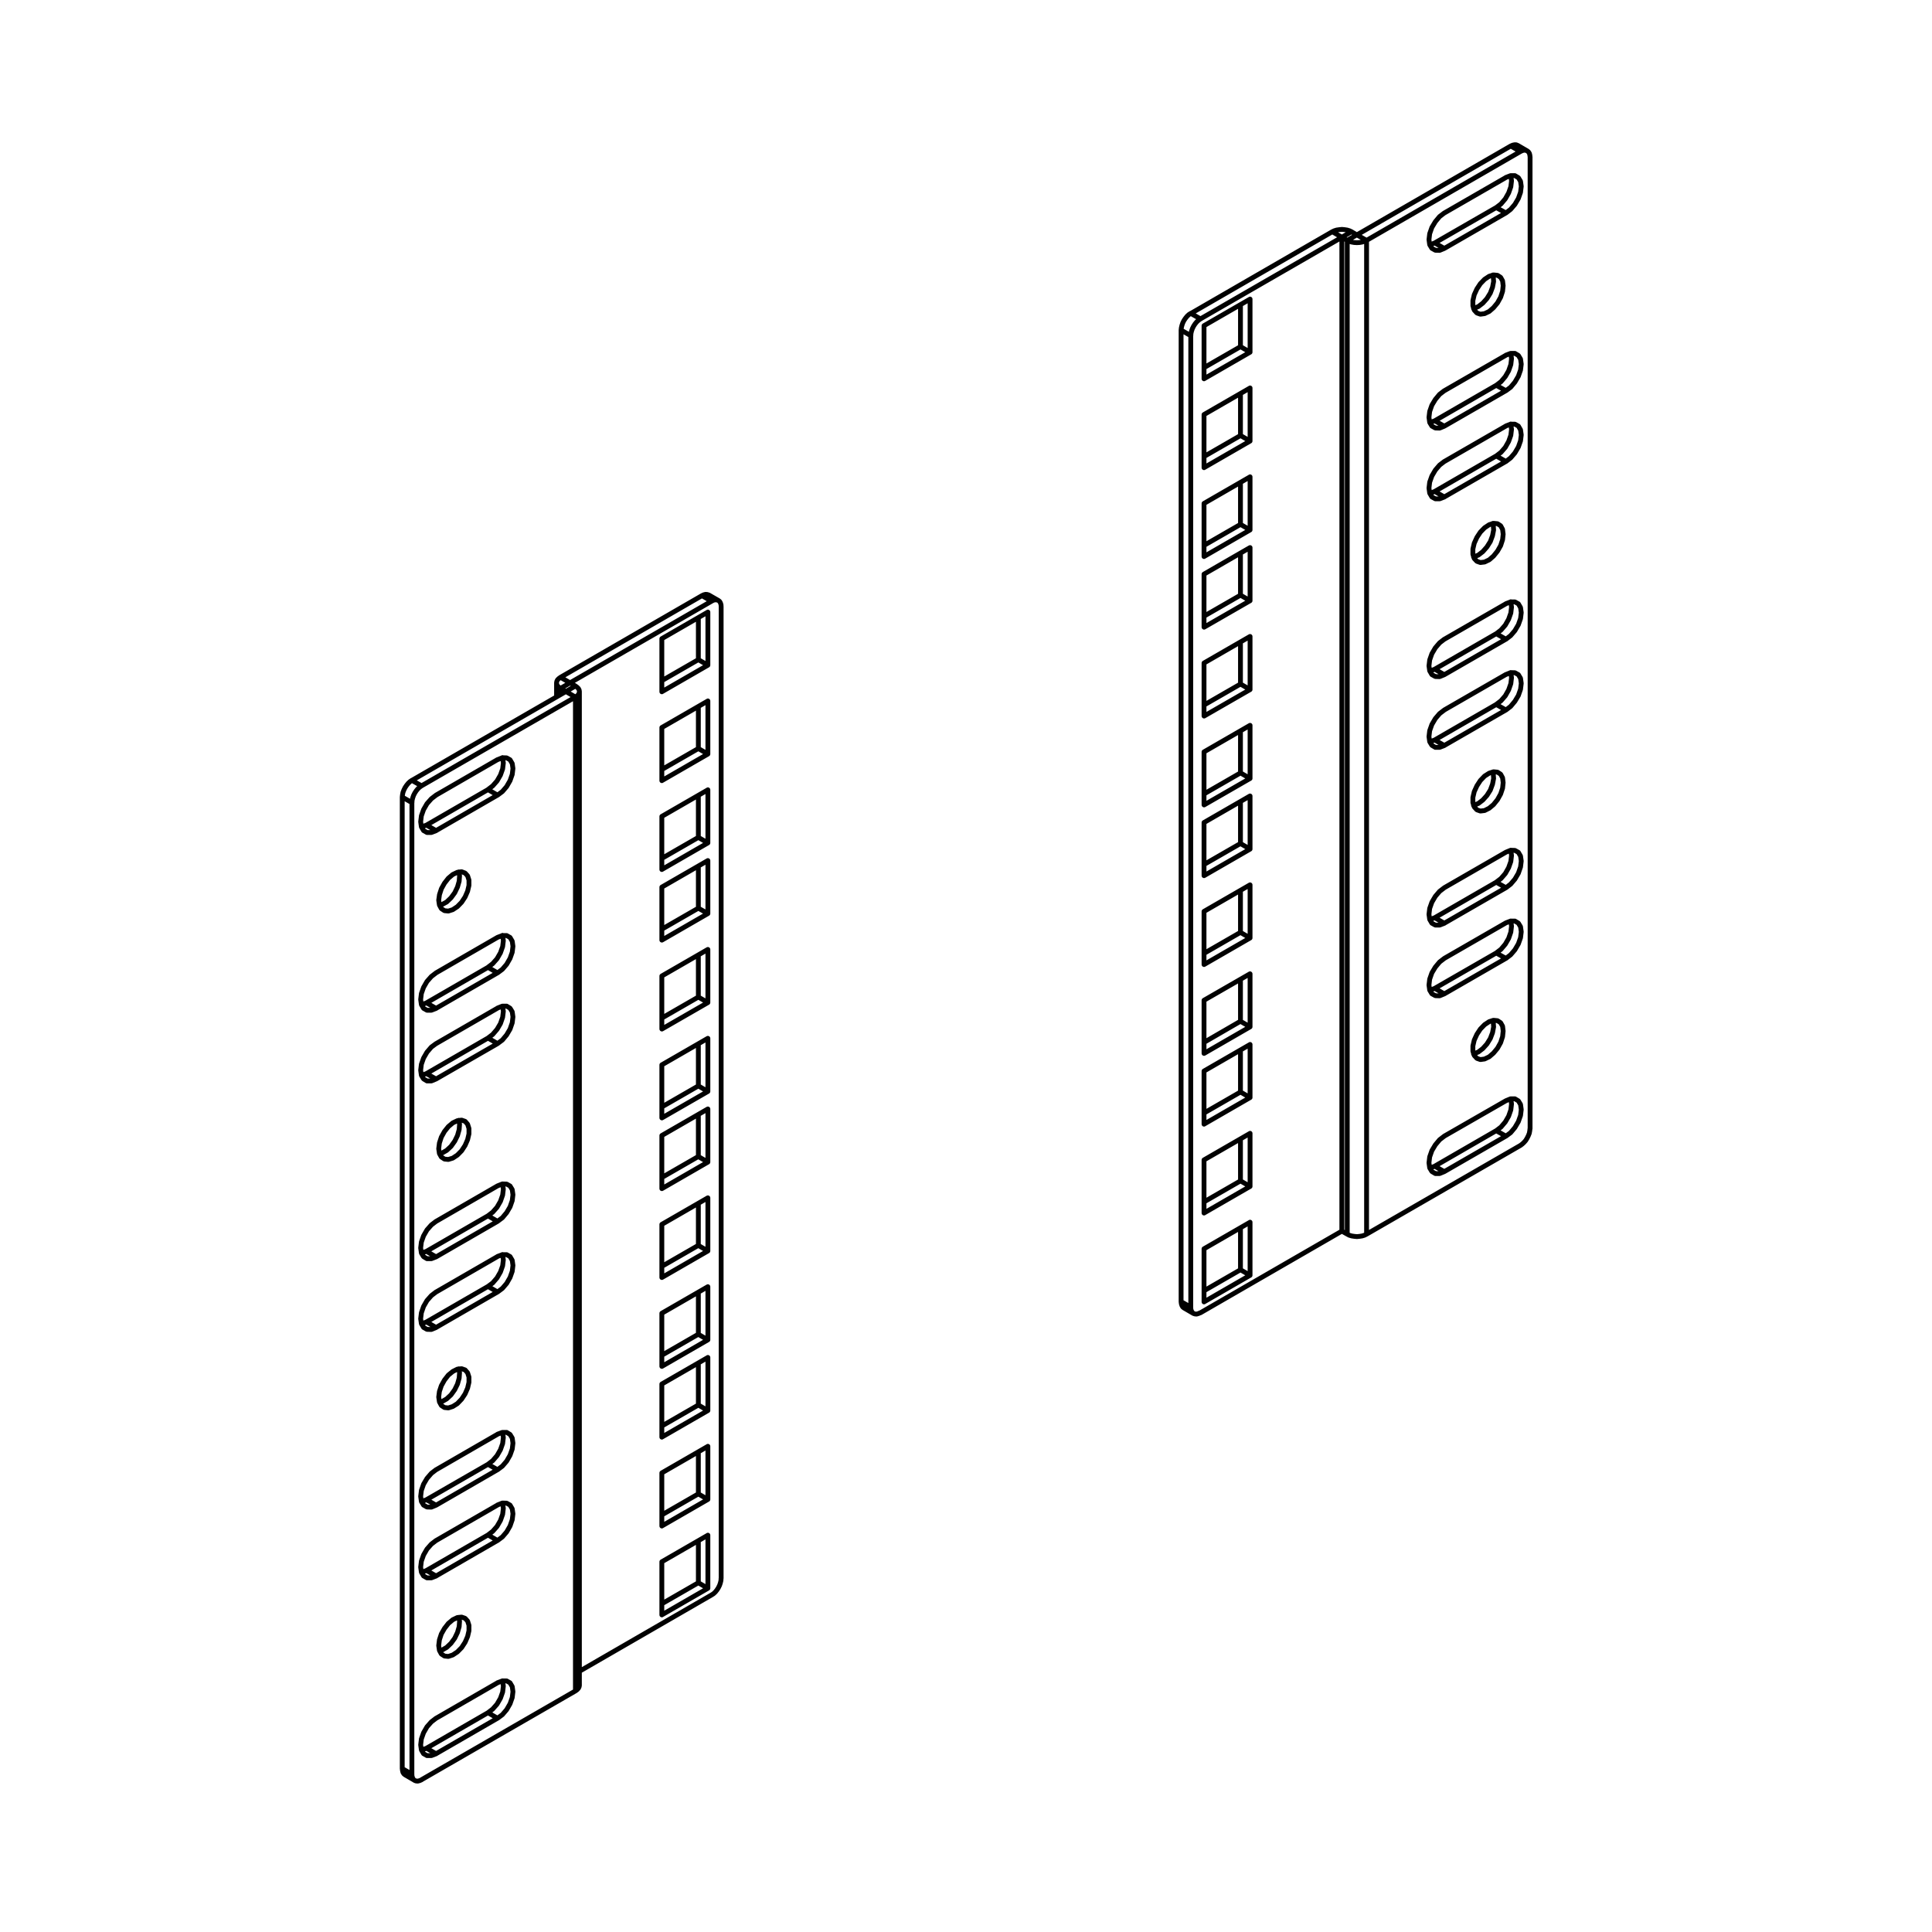 <?xml version="1.0" encoding="utf-8"?>
<!-- Generator: Adobe Illustrator 27.9.5, SVG Export Plug-In . SVG Version: 9.03 Build 54986)  -->
<svg version="1.2" baseProfile="tiny" id="Layer_1" xmlns="http://www.w3.org/2000/svg" xmlns:xlink="http://www.w3.org/1999/xlink"
	 x="0px" y="0px" viewBox="0 0 300 300" overflow="visible" xml:space="preserve">
<path fill="none" stroke="#010101" stroke-width="0.75" stroke-linecap="round" stroke-linejoin="round" stroke-miterlimit="10" d="
	M88.52,106.03L88.52,106.03 M87.04,107.85v-0.96 M87.87,107.38L87.87,107.38 M232.34,175.57l0.73-0.56l0.67-0.79l0.52-0.9l0.34-0.97
	l0.11-0.92l-0.11-0.79v-0.02 M222.79,181.08l9.54-5.51 M233.84,176.42l-1.5-0.84 M222.02,181.37h0.04l0.73-0.28 M224.27,181.93
	l-1.48-0.84 M228.81,163.65l0.06-0.02l0.69-0.28 M229.56,163.35l0.69-0.53l0.64-0.71l0.53-0.86l0.34-0.9l0.17-0.9l-0.06-0.77
	l-0.06-0.23 M232.34,147.97l0.73-0.56l0.67-0.79l0.52-0.9l0.34-0.98l0.11-0.92l-0.11-0.79v-0.02 M222.79,153.47l9.54-5.49
	 M233.84,148.82l-1.5-0.84 M232.34,136.98l0.73-0.56l0.67-0.77l0.52-0.92l0.34-0.96l0.11-0.92l-0.11-0.79v-0.04 M222.02,153.77h0.04
	l0.73-0.3 M224.27,154.33l-1.48-0.86 M192.62,190.65v6.52 M192.62,197.17l-5.66,3.26 M194.11,198.03l-1.48-0.86 M222.79,142.5
	l9.54-5.51 M233.84,137.85l-1.5-0.86 M183.85,203.1L183.85,203.1l-0.19-0.15l-0.13-0.22l-0.09-0.28l-0.04-0.32 M222.02,142.8
	l0.04-0.02l0.73-0.28 M224.27,143.36l-1.48-0.86 M192.62,176.85v6.52 M192.62,183.37l-5.66,3.26 M194.11,184.23l-1.48-0.86
	 M228.81,125.06l0.06-0.02l0.69-0.28 M229.56,124.76l0.69-0.53l0.64-0.71l0.53-0.84l0.34-0.92l0.17-0.88l-0.06-0.79l-0.06-0.22
	 M232.34,109.38l0.73-0.56l0.67-0.77l0.52-0.92l0.34-0.97l0.11-0.92l-0.11-0.77v-0.04 M192.62,163.05v6.53 M192.62,169.57
	l-5.66,3.26 M194.11,170.43l-1.48-0.86 M222.79,114.9l9.54-5.51 M233.84,110.25l-1.5-0.86 M232.34,98.4l0.73-0.56l0.67-0.77
	l0.52-0.92l0.34-0.96l0.11-0.92l-0.11-0.79v-0.04 M222.02,115.2l0.04-0.02l0.73-0.28 M224.27,115.76l-1.48-0.86 M192.62,152.06v6.53
	 M192.62,158.58l-5.66,3.28 M194.11,159.45l-1.48-0.86 M222.79,103.91l9.54-5.51 M233.84,99.26l-1.5-0.86 M222.02,104.21h0.04
	l0.73-0.3 M224.27,104.77l-1.48-0.86 M192.62,138.26v6.53 M192.62,144.78l-5.66,3.26 M194.11,145.65l-1.48-0.86 M228.81,86.47h0.06
	l0.69-0.28 M229.56,86.19l0.69-0.53l0.64-0.73l0.53-0.84l0.34-0.92l0.17-0.88l-0.06-0.79l-0.06-0.23 M232.34,70.8l0.73-0.56
	l0.67-0.77l0.52-0.92l0.34-0.96l0.11-0.92l-0.11-0.79v-0.04 M192.62,124.46v6.52 M192.62,130.98l-5.66,3.26 M194.11,131.85
	l-1.48-0.86 M222.79,76.31l9.54-5.51 M233.84,71.66l-1.5-0.86 M232.34,59.83l0.73-0.56l0.67-0.79l0.52-0.9l0.34-0.97l0.11-0.92
	l-0.11-0.79v-0.02 M222.02,76.61h0.04l0.73-0.3 M224.27,77.17l-1.48-0.86 M192.62,113.49v6.52 M192.62,120.02l-5.66,3.26
	 M194.11,120.88l-1.48-0.86 M222.79,65.34l9.54-5.51 M233.84,60.67l-1.5-0.84 M222.02,65.62h0.04l0.73-0.28 M224.27,66.18
	l-1.48-0.84 M192.62,99.69v6.52 M192.62,106.22l-5.66,3.26 M194.11,107.08l-1.48-0.86 M228.81,47.9l0.06-0.02l0.69-0.28
	 M229.56,47.6l0.69-0.53l0.64-0.71l0.53-0.86l0.34-0.9l0.17-0.9l-0.06-0.77l-0.06-0.23 M232.34,32.23l0.73-0.56l0.67-0.79l0.52-0.92
	l0.34-0.96l0.11-0.92l-0.11-0.79v-0.02 M234.59,22.67l0.3-0.13l0.28-0.06h0.26l0.22,0.09 M192.62,85.89v6.53 M192.62,92.42
	l-5.66,3.26 M194.11,93.28l-1.48-0.86 M222.79,37.72l9.54-5.49 M233.84,33.07l-1.5-0.84 M222.02,38.02h0.04l0.73-0.3 M224.27,38.58
	l-1.48-0.86 M192.62,74.9v6.53 M192.62,81.43l-5.66,3.26 M194.11,82.29l-1.48-0.86 M209.86,35.98l-0.32-0.15l-0.36-0.11l-0.39-0.06
	l-0.41-0.04l-0.41,0.04l-0.41,0.06l-0.36,0.11l-0.32,0.15 M208.36,191.17L208.36,191.17h0.02 M208.37,36.84L208.37,36.84h-0.02
	 M236.09,23.53l-1.5-0.86 M210.7,36.47l23.89-13.8 M233.41,82.95l-0.09-0.75l-0.3-0.56l-0.49-0.32l-0.62-0.06l-0.67,0.22l-0.71,0.47
	l-0.66,0.68l-0.54,0.82l-0.41,0.9l-0.21,0.9v0.82l0.21,0.66l0.41,0.43l0.54,0.19l0.66-0.08l0.71-0.34l0.67-0.58l0.62-0.77l0.49-0.86
	l0.3-0.92L233.41,82.95 M224.27,148.82l-0.73,0.56l-0.66,0.79l-0.54,0.9l-0.34,0.97l-0.11,0.92l0.11,0.79l0.34,0.56l0.54,0.3
	l0.66,0.02l0.73-0.3 M233.84,143.3l-9.56,5.51 M233.84,148.82l0.73-0.56l0.66-0.77l0.54-0.92l0.34-0.96l0.11-0.92l-0.11-0.79
	l-0.34-0.56l-0.54-0.32h-0.66l-0.73,0.28 M224.27,154.33l9.56-5.51 M224.27,110.25l-0.73,0.56l-0.66,0.77l-0.54,0.92l-0.34,0.96
	l-0.11,0.92l0.11,0.79l0.34,0.56l0.54,0.32h0.66l0.73-0.28 M233.84,104.73l-9.56,5.51 M233.84,110.25l0.73-0.56l0.66-0.79l0.54-0.9
	l0.34-0.97l0.11-0.92l-0.11-0.79l-0.34-0.56l-0.54-0.3l-0.66-0.02l-0.73,0.3 M224.27,115.76l9.56-5.51 M224.27,71.66l-0.73,0.56
	l-0.66,0.77l-0.54,0.92l-0.34,0.96l-0.11,0.92l0.11,0.79l0.34,0.58l0.54,0.3h0.66l0.73-0.28 M233.84,66.15l-9.56,5.51 M233.84,71.66
	l0.73-0.56l0.66-0.77l0.54-0.92l0.34-0.96l0.11-0.92l-0.11-0.79l-0.34-0.58l-0.54-0.3h-0.66l-0.73,0.28 M224.27,77.17l9.56-5.51
	 M233.41,44.36l-0.09-0.75l-0.3-0.54l-0.49-0.32l-0.62-0.06l-0.67,0.21l-0.71,0.47l-0.66,0.68l-0.54,0.82l-0.41,0.9l-0.21,0.9v0.82
	l0.21,0.66l0.41,0.45l0.54,0.19l0.66-0.09l0.71-0.34l0.67-0.58l0.62-0.75l0.49-0.88l0.3-0.92L233.41,44.36 M224.27,60.67l-0.73,0.56
	l-0.66,0.79l-0.54,0.9l-0.34,0.97l-0.11,0.92l0.11,0.79l0.34,0.56l0.54,0.3l0.66,0.02l0.73-0.3 M233.84,55.16l-9.56,5.51
	 M233.84,60.67l0.73-0.54l0.66-0.79l0.54-0.92l0.34-0.96l0.11-0.92l-0.11-0.79l-0.34-0.56l-0.54-0.32h-0.66l-0.73,0.28
	 M224.27,66.18l9.56-5.51 M237.59,24.39v150.86 M237.59,24.39l-0.04-0.32l-0.07-0.26l-0.15-0.23l-0.19-0.15l-0.22-0.09l-0.26-0.02
	l-0.28,0.07l-0.28,0.13 M212.2,37.33l23.89-13.8 M236.09,177.86l-23.89,13.78 M236.09,177.86l0.28-0.21l0.28-0.26l0.26-0.3
	l0.22-0.36l0.19-0.38l0.15-0.38l0.07-0.38l0.04-0.36 M224.27,33.07l-0.73,0.56l-0.66,0.79l-0.54,0.9l-0.34,0.97l-0.11,0.92
	l0.11,0.79l0.34,0.56l0.54,0.3l0.66,0.02l0.73-0.3 M233.84,27.56l-9.56,5.51 M233.84,33.07l0.73-0.56l0.66-0.77l0.54-0.92l0.34-0.96
	l0.11-0.92l-0.11-0.79l-0.34-0.56l-0.54-0.32h-0.66l-0.73,0.28 M224.27,38.58l9.56-5.51 M224.27,99.26l-0.73,0.56l-0.66,0.77
	l-0.54,0.92l-0.34,0.97l-0.11,0.92l0.11,0.77l0.34,0.58l0.54,0.3l0.66,0.02l0.73-0.3 M233.84,93.75l-9.56,5.51 M233.84,99.26
	l0.73-0.56l0.66-0.77l0.54-0.92l0.34-0.96l0.11-0.92l-0.11-0.79l-0.34-0.58l-0.54-0.3h-0.66l-0.73,0.28 M224.27,104.77l9.56-5.51
	 M224.27,137.85l-0.73,0.56l-0.66,0.77l-0.54,0.92l-0.34,0.96l-0.11,0.92l0.11,0.79l0.34,0.58l0.54,0.3h0.66l0.73-0.28
	 M233.84,132.33l-9.56,5.51 M233.84,137.85l0.73-0.56l0.66-0.77l0.54-0.92l0.34-0.98l0.11-0.92l-0.11-0.77l-0.34-0.58l-0.54-0.3
	l-0.66-0.02l-0.73,0.3 M224.27,143.36l9.56-5.51 M224.27,176.42l-0.73,0.56l-0.66,0.79l-0.54,0.9l-0.34,0.97l-0.11,0.92l0.11,0.79
	l0.34,0.56l0.54,0.32h0.66l0.73-0.3 M233.84,170.92l-9.56,5.49 M233.84,176.42l0.73-0.54l0.66-0.79l0.54-0.92l0.34-0.96l0.11-0.92
	l-0.11-0.79l-0.34-0.56l-0.54-0.32h-0.66l-0.73,0.3 M224.27,181.93l9.56-5.51 M233.41,121.53l-0.09-0.75l-0.3-0.56l-0.49-0.32
	l-0.62-0.06l-0.67,0.22l-0.71,0.45l-0.66,0.69l-0.54,0.83l-0.41,0.9l-0.21,0.9v0.81l0.21,0.66l0.41,0.45l0.54,0.19l0.66-0.08
	l0.71-0.36l0.67-0.56l0.62-0.77l0.49-0.88l0.3-0.9L233.41,121.53 M233.41,160.1l-0.09-0.75l-0.3-0.54l-0.49-0.32l-0.62-0.06
	l-0.67,0.21l-0.71,0.47l-0.66,0.68l-0.54,0.82l-0.41,0.9l-0.21,0.9v0.82l0.21,0.66l0.41,0.45l0.54,0.19l0.66-0.09l0.71-0.34
	l0.67-0.58l0.62-0.75l0.49-0.88l0.3-0.92L233.41,160.1 M208.37,36.84v154.33 M209.2,191.64l-0.83-0.47 M208.37,36.84l0.83,0.49
	 M209.86,35.98l0.82,0.49 M208.37,36.84l1.48-0.86 M192.62,61.1v6.53 M192.62,67.63l-5.66,3.26 M194.11,68.49l-1.48-0.86
	 M209.2,191.64l0.32,0.17l0.38,0.11l0.39,0.06l0.41,0.04l0.41-0.04l0.39-0.06l0.36-0.11l0.34-0.17 M212.2,37.33v154.31 M209.2,37.33
	v154.31 M212.2,37.33l-1.5-0.86 M210.7,36.47L210.7,36.47h-0.02 M209.2,37.33l1.48-0.86 M212.2,37.33l-0.34,0.15l-0.36,0.11
	l-0.39,0.07l-0.41,0.02l-0.41-0.02l-0.39-0.07l-0.38-0.11l-0.32-0.15 M192.62,47.3v6.53 M192.62,53.83l-5.66,3.26 M194.11,54.69
	l-1.48-0.86 M184.92,48.67l21.96-12.69 M208.36,36.84l-1.48-0.86 M183.4,202.12V51.26 M183.4,202.12l1.5,0.86 M184.9,52.12
	l-1.5-0.86 M184.92,48.67l1.48,0.84 M183.4,51.26l0.04-0.36l0.09-0.38l0.13-0.38l0.19-0.38l0.23-0.34l0.26-0.32l0.28-0.26l0.3-0.19
	 M208.36,36.84v154.33 M186.4,49.52l21.96-12.67 M186.4,49.52l-0.3,0.21l-0.28,0.26l-0.26,0.32l-0.22,0.34l-0.19,0.38l-0.13,0.38
	l-0.09,0.38l-0.02,0.36 M184.9,202.98V52.12 M184.9,202.98l0.02,0.32l0.09,0.28l0.13,0.21l0.19,0.17l0.22,0.07l0.26,0.02l0.28-0.08
	l0.3-0.13 M208.36,191.17l-21.96,12.68 M194.11,189.78v8.25 M194.11,198.03l-7.14,4.12 M186.96,202.16v-8.25 M186.96,193.91
	l7.14-4.12 M194.11,151.22v8.23 M194.11,159.45l-7.14,4.12 M186.96,163.57v-8.25 M186.96,155.32l7.14-4.11 M194.11,162.18v8.25
	 M194.11,170.43l-7.14,4.12 M186.96,174.56v-8.25 M186.96,166.31l7.14-4.12 M194.11,123.6v8.25 M194.11,131.85l-7.14,4.12
	 M186.96,135.97v-8.25 M186.96,127.72l7.14-4.12 M194.11,175.98v8.25 M194.11,184.23l-7.14,4.12 M186.96,188.36v-8.25
	 M186.96,180.11l7.14-4.12 M194.11,137.4v8.25 M194.11,145.65l-7.14,4.12 M186.96,149.77v-8.25 M186.96,141.52l7.14-4.12
	 M186.96,50.57l7.14-4.12 M194.11,46.44v8.25 M194.11,54.69l-7.14,4.12 M186.96,58.82v-8.25 M186.96,78.17l7.14-4.12 M194.11,74.04
	v8.25 M194.11,82.29l-7.14,4.12 M186.96,86.42v-8.25 M186.96,64.37l7.14-4.12 M194.11,60.24v8.25 M194.11,68.49l-7.14,4.12
	 M186.96,72.62v-8.25 M186.96,102.95l7.14-4.12 M194.11,98.83v8.25 M194.11,107.08l-7.14,4.11 M186.96,111.18v-8.23 M186.96,89.15
	l7.14-4.12 M194.11,85.03v8.25 M194.11,93.28l-7.14,4.11 M186.96,97.38v-8.23 M186.96,116.75l7.14-4.12 M194.11,112.63v8.25
	 M194.11,120.88l-7.14,4.11 M186.96,124.98v-8.23 M108.44,239.25v6.53 M108.44,245.77l-5.66,3.26 M109.92,246.63l-1.48-0.86
	 M108.44,225.45v6.53 M108.44,231.97l-5.66,3.26 M109.92,232.83l-1.48-0.86 M108.44,211.65v6.52 M108.44,218.17l-5.66,3.26
	 M109.92,219.03l-1.48-0.86 M108.44,200.66v6.52 M108.44,207.18l-5.66,3.26 M109.92,208.05l-1.48-0.86 M75.77,265.95l0.73-0.56
	l0.68-0.77l0.53-0.92l0.34-0.96l0.11-0.92l-0.11-0.79L78.02,261 M66.23,271.46l9.54-5.51 M77.26,266.81l-1.48-0.86 M62.91,275.6
	L62.91,275.6l-0.19-0.15l-0.15-0.23l-0.07-0.28l-0.04-0.32 M108.44,186.86v6.53 M108.44,193.38l-5.66,3.26 M109.92,194.25
	l-1.48-0.86 M65.46,271.76h0.02l0.75-0.3 M67.71,272.32l-1.48-0.86 M68.26,256.33l0.39-0.11l0.71-0.41l0.67-0.64l0.58-0.79l0.43-0.9
	l0.26-0.9l0.06-0.84l-0.11-0.6 M108.44,173.06v6.53 M108.44,179.58l-5.66,3.26 M109.92,180.45l-1.48-0.86 M75.77,238.35l0.73-0.56
	l0.68-0.77l0.53-0.92l0.34-0.96l0.11-0.92l-0.11-0.79l-0.02-0.04 M66.23,243.86l9.54-5.51 M77.26,239.21l-1.48-0.86 M108.44,162.09
	v6.53 M108.44,168.62l-5.66,3.26 M109.92,169.48l-1.48-0.86 M75.77,227.38l0.73-0.56l0.68-0.79l0.53-0.92l0.34-0.96l0.11-0.92
	l-0.11-0.79l-0.02-0.02 M65.46,244.16h0.02l0.75-0.3 M67.71,244.72l-1.48-0.86 M66.23,232.87l9.54-5.49 M77.26,228.22l-1.48-0.84
	 M108.44,148.29v6.53 M108.44,154.82l-5.66,3.26 M109.92,155.68l-1.48-0.86 M65.46,233.17h0.02l0.75-0.3 M67.71,233.73l-1.48-0.86
	 M68.26,217.74l0.39-0.11l0.71-0.41l0.67-0.62l0.58-0.81l0.43-0.88l0.26-0.92l0.06-0.84l-0.11-0.6 M108.44,134.49v6.52
	 M108.44,141.02l-5.66,3.26 M109.92,141.86l-1.48-0.84 M75.77,199.76l0.73-0.54l0.68-0.79l0.53-0.92l0.34-0.96l0.11-0.92l-0.11-0.79
	l-0.02-0.04 M66.23,205.27l9.54-5.51 M77.26,200.62l-1.48-0.86 M108.44,123.5v6.52 M108.44,130.03l-5.66,3.26 M109.92,130.89
	l-1.48-0.86 M75.77,188.79l0.73-0.56l0.68-0.77l0.53-0.92l0.34-0.97l0.11-0.92l-0.11-0.77l-0.02-0.04 M65.46,205.57h0.02l0.75-0.3
	 M67.71,206.13l-1.48-0.86 M66.23,194.3l9.54-5.51 M77.26,189.65l-1.48-0.86 M108.44,109.7v6.53 M108.44,116.23l-5.66,3.26
	 M109.92,117.09l-1.48-0.86 M65.46,194.6l0.02-0.02l0.75-0.28 M67.71,195.17l-1.48-0.86 M68.26,179.17l0.39-0.13l0.71-0.41
	l0.67-0.62l0.58-0.81l0.43-0.88l0.26-0.92l0.06-0.84l-0.11-0.6 M108.44,95.9v6.53 M108.44,102.43l-5.66,3.26 M109.92,103.29
	l-1.48-0.86 M109,92.49l0.28-0.13l0.28-0.07l0.26,0.02l0.22,0.08 M75.77,161.19l0.73-0.56l0.68-0.79l0.53-0.9l0.34-0.98l0.11-0.92
	l-0.11-0.79l-0.02-0.02 M66.23,166.7l9.54-5.51 M77.26,162.05l-1.48-0.86 M75.77,150.2l0.73-0.56l0.68-0.77l0.53-0.92l0.34-0.96
	l0.11-0.92l-0.11-0.79l-0.02-0.04 M65.46,167l0.02-0.02l0.75-0.28 M67.71,167.55l-1.48-0.84 M66.23,155.72l9.54-5.51 M77.26,151.07
	l-1.48-0.86 M110.48,247.67l-20.51,11.85 M110.48,247.67l0.3-0.19l0.28-0.26l0.26-0.32l0.22-0.34l0.19-0.38l0.13-0.38l0.09-0.38
	l0.02-0.36 M111.98,94.22v150.86 M111.98,94.22l-0.02-0.32l-0.09-0.28l-0.13-0.23l-0.19-0.15l-0.22-0.08l-0.26-0.02l-0.28,0.06
	l-0.3,0.15 M102.77,107.42v-8.25 M102.77,99.17l7.14-4.12 M109.92,95.04v8.25 M109.92,103.29l-7.14,4.12 M102.77,145.98v-8.23
	 M102.77,137.75l7.14-4.12 M109.92,133.63v8.23 M109.92,141.86l-7.14,4.12 M102.77,135.02v-8.25 M102.77,126.77l7.14-4.12
	 M109.92,122.64v8.25 M109.92,130.89l-7.14,4.12 M102.77,173.58v-8.23 M102.77,165.35l7.14-4.12 M109.92,161.23v8.25 M109.92,169.48
	l-7.14,4.11 M102.77,121.22v-8.25 M102.77,112.97l7.14-4.12 M109.92,108.84v8.25 M109.92,117.09l-7.14,4.12 M102.77,159.78v-8.23
	 M102.77,151.55l7.14-4.12 M109.92,147.43v8.25 M109.92,155.68l-7.14,4.11 M109.92,246.63l-7.14,4.12 M102.77,250.76v-8.25
	 M102.77,242.51l7.14-4.12 M109.92,238.38v8.25 M109.92,219.03l-7.14,4.12 M102.77,223.16v-8.25 M102.77,214.91l7.14-4.12
	 M109.92,210.78v8.25 M109.92,232.83l-7.14,4.12 M102.77,236.96v-8.25 M102.77,228.71l7.14-4.12 M109.92,224.58v8.25 M109.92,194.25
	l-7.14,4.12 M102.77,198.37v-8.25 M102.77,190.12l7.14-4.12 M109.92,186v8.25 M109.92,208.05l-7.14,4.12 M102.77,212.17v-8.25
	 M102.77,203.92l7.14-4.12 M109.92,199.8v8.25 M109.92,180.45l-7.14,4.12 M102.77,184.57v-8.25 M102.77,176.32l7.14-4.12
	 M109.92,172.2v8.25 M87.04,105.17L109,92.49 M88.52,106.03l21.96-12.67 M110.48,93.35L109,92.49 M87.04,105.17l1.48,0.86
	 M88.52,106.03L88.52,106.03 M87.04,105.17l-0.26,0.19l-0.21,0.21l-0.11,0.23l-0.04,0.24l0.04,0.24l0.11,0.22l0.21,0.21l0.26,0.19
	 M65.46,156.02h0.02l0.75-0.3 M67.71,156.58l-1.48-0.86 M87.87,107.38l-0.82-0.49 M89.35,106.52l-0.82-0.49 M87.04,106.89l1.48-0.86
	 M87.87,107.38l1.48-0.86 M87.87,107.38L87.87,107.38 M89.35,106.52l0.26,0.19l0.21,0.21l0.11,0.22l0.04,0.24l-0.04,0.24l-0.11,0.23
	l-0.21,0.21l-0.26,0.19 M89.35,262.57l0.26-0.19l0.21-0.23l0.11-0.23l0.04-0.23 M68.26,140.58l0.39-0.13l0.71-0.39l0.67-0.64
	l0.58-0.79l0.43-0.9l0.26-0.9l0.06-0.84l-0.11-0.6 M75.77,122.6l0.73-0.56l0.68-0.77l0.53-0.92l0.34-0.96l0.11-0.92l-0.11-0.79
	l-0.02-0.04 M66.23,128.12l9.54-5.51 M77.26,123.47l-1.48-0.86 M65.46,128.42l0.02-0.02l0.75-0.28 M67.71,128.98l-1.48-0.86
	 M63.96,121.18l23.91-13.8 M87.87,107.38l1.48,0.86 M62.46,274.63V123.77 M62.46,274.63l1.5,0.86 M63.96,121.18l1.5,0.84
	 M62.46,123.77l0.04-0.34l0.07-0.38l0.15-0.39l0.19-0.38l0.23-0.34l0.26-0.32l0.28-0.26l0.28-0.19 M63.96,124.63l-1.5-0.86
	 M68.12,216.93l0.11,0.75l0.3,0.56l0.49,0.32l0.6,0.06l0.69-0.22l0.71-0.45l0.66-0.69l0.54-0.82l0.39-0.9l0.21-0.9v-0.81l-0.21-0.66
	l-0.39-0.45l-0.54-0.19l-0.66,0.07l-0.71,0.36l-0.69,0.56l-0.6,0.77l-0.49,0.88l-0.3,0.9L68.12,216.93 M77.26,151.07l0.75-0.56
	l0.66-0.77l0.53-0.92l0.34-0.96l0.11-0.92l-0.11-0.79l-0.34-0.58l-0.53-0.3h-0.66l-0.75,0.28 M67.71,156.58l9.54-5.51 M67.71,151.07
	l-0.73,0.56l-0.68,0.77l-0.53,0.92l-0.34,0.96l-0.11,0.92l0.11,0.79l0.34,0.58l0.53,0.3h0.68l0.73-0.28 M77.26,145.55l-9.54,5.51
	 M77.26,189.65l0.75-0.56l0.66-0.79l0.53-0.9l0.34-0.97l0.11-0.92l-0.11-0.79l-0.34-0.56l-0.53-0.3l-0.66-0.02l-0.75,0.3
	 M67.71,195.17l9.54-5.51 M67.71,189.65l-0.73,0.56l-0.68,0.77l-0.53,0.92l-0.34,0.96l-0.11,0.92l0.11,0.79l0.34,0.56l0.53,0.32
	h0.68l0.73-0.28 M77.26,184.14l-9.54,5.51 M77.26,228.22l0.75-0.56l0.66-0.77l0.53-0.92l0.34-0.96l0.11-0.92l-0.11-0.79l-0.34-0.56
	l-0.53-0.32h-0.66l-0.75,0.28 M67.71,233.73l9.54-5.51 M67.71,228.22l-0.73,0.56l-0.68,0.79l-0.53,0.9l-0.34,0.97l-0.11,0.92
	l0.11,0.79l0.34,0.56l0.53,0.3l0.68,0.02l0.73-0.3 M77.26,222.71l-9.54,5.51 M68.12,255.52l0.11,0.75l0.3,0.56l0.49,0.32l0.6,0.06
	l0.69-0.23l0.71-0.47l0.66-0.67l0.54-0.83l0.39-0.9l0.21-0.9v-0.83l-0.21-0.66l-0.39-0.43l-0.54-0.19l-0.66,0.07l-0.71,0.34
	l-0.69,0.58l-0.6,0.77l-0.49,0.86l-0.3,0.92L68.12,255.52 M77.26,239.21l0.75-0.56l0.66-0.77l0.53-0.92l0.34-0.98l0.11-0.92
	l-0.11-0.77l-0.34-0.58l-0.53-0.3l-0.66-0.02l-0.75,0.3 M67.71,244.72l9.54-5.51 M67.71,239.21l-0.73,0.56l-0.68,0.77l-0.53,0.92
	l-0.34,0.96l-0.11,0.92l0.11,0.79l0.34,0.58l0.53,0.3h0.68l0.73-0.28 M77.26,233.7l-9.54,5.51 M63.96,275.49V124.63 M63.96,275.49
	l0.02,0.32l0.09,0.28l0.13,0.23l0.19,0.15l0.22,0.08l0.26,0.02l0.28-0.07l0.3-0.13 M89.35,262.57l-23.89,13.78 M89.35,262.57V108.24
	 M65.46,122.02l23.89-13.78 M65.46,122.02l-0.3,0.21l-0.28,0.26l-0.26,0.32l-0.22,0.34l-0.19,0.38l-0.13,0.38l-0.09,0.38l-0.02,0.36
	 M77.26,266.81l0.75-0.56l0.66-0.77l0.53-0.92l0.34-0.96l0.11-0.92l-0.11-0.79l-0.34-0.58l-0.53-0.3h-0.66l-0.75,0.28 M67.71,272.32
	l9.54-5.51 M67.71,266.81l-0.73,0.56l-0.68,0.77l-0.53,0.92l-0.34,0.96l-0.11,0.92l0.11,0.79l0.34,0.58l0.53,0.3h0.68l0.73-0.28
	 M77.26,261.3l-9.54,5.51 M77.26,200.62l0.75-0.56l0.66-0.77l0.53-0.92l0.34-0.96l0.11-0.92l-0.11-0.79l-0.34-0.58l-0.53-0.3h-0.66
	l-0.75,0.28 M67.71,206.13l9.54-5.51 M67.71,200.62l-0.73,0.56l-0.68,0.77l-0.53,0.92l-0.34,0.98l-0.11,0.92l0.11,0.77l0.34,0.58
	l0.53,0.3l0.68,0.02l0.73-0.3 M77.26,195.11l-9.54,5.51 M77.26,162.05l0.75-0.56l0.66-0.79l0.53-0.9l0.34-0.98l0.11-0.92l-0.11-0.79
	l-0.34-0.56l-0.53-0.32h-0.66l-0.75,0.3 M67.71,167.55l9.54-5.49 M67.71,162.05l-0.73,0.54l-0.68,0.79l-0.53,0.92l-0.34,0.96
	l-0.11,0.92l0.11,0.79l0.34,0.56l0.53,0.32h0.68l0.73-0.3 M77.26,156.54l-9.54,5.51 M77.26,123.47l0.75-0.56l0.66-0.77l0.53-0.92
	l0.34-0.97l0.11-0.92l-0.11-0.77l-0.34-0.58l-0.53-0.3l-0.66-0.02l-0.75,0.3 M67.71,128.98l9.54-5.51 M67.71,123.47l-0.73,0.56
	l-0.68,0.77l-0.53,0.92l-0.34,0.96l-0.11,0.92l0.11,0.79l0.34,0.58l0.53,0.3h0.68l0.73-0.28 M77.26,117.95l-9.54,5.51 M68.12,178.37
	l0.11,0.75l0.3,0.54l0.49,0.32l0.6,0.06l0.69-0.21l0.71-0.47l0.66-0.67l0.54-0.83l0.39-0.9l0.21-0.9v-0.83l-0.21-0.66l-0.39-0.45
	l-0.54-0.19l-0.66,0.09l-0.71,0.34l-0.69,0.58l-0.6,0.75l-0.49,0.88l-0.3,0.92L68.12,178.37 M68.12,139.78l0.11,0.75l0.3,0.56
	l0.49,0.32l0.6,0.06l0.69-0.22l0.71-0.47l0.66-0.68l0.54-0.82l0.39-0.9l0.21-0.9v-0.82l-0.21-0.66l-0.39-0.43l-0.54-0.21l-0.66,0.09
	l-0.71,0.34l-0.69,0.58l-0.6,0.77L68.54,138l-0.3,0.92L68.12,139.78 M183.85,203.1l1.48,0.86 M237.14,23.43l-1.48-0.86 M62.91,275.6
	l1.48,0.86 M111.55,93.24l-1.5-0.86 M86.42,106.03v2.19 M89.97,261.71V107.38"/>
<g>
</g>
<g>
</g>
<g>
</g>
<g>
</g>
<g>
</g>
<g>
</g>
</svg>
